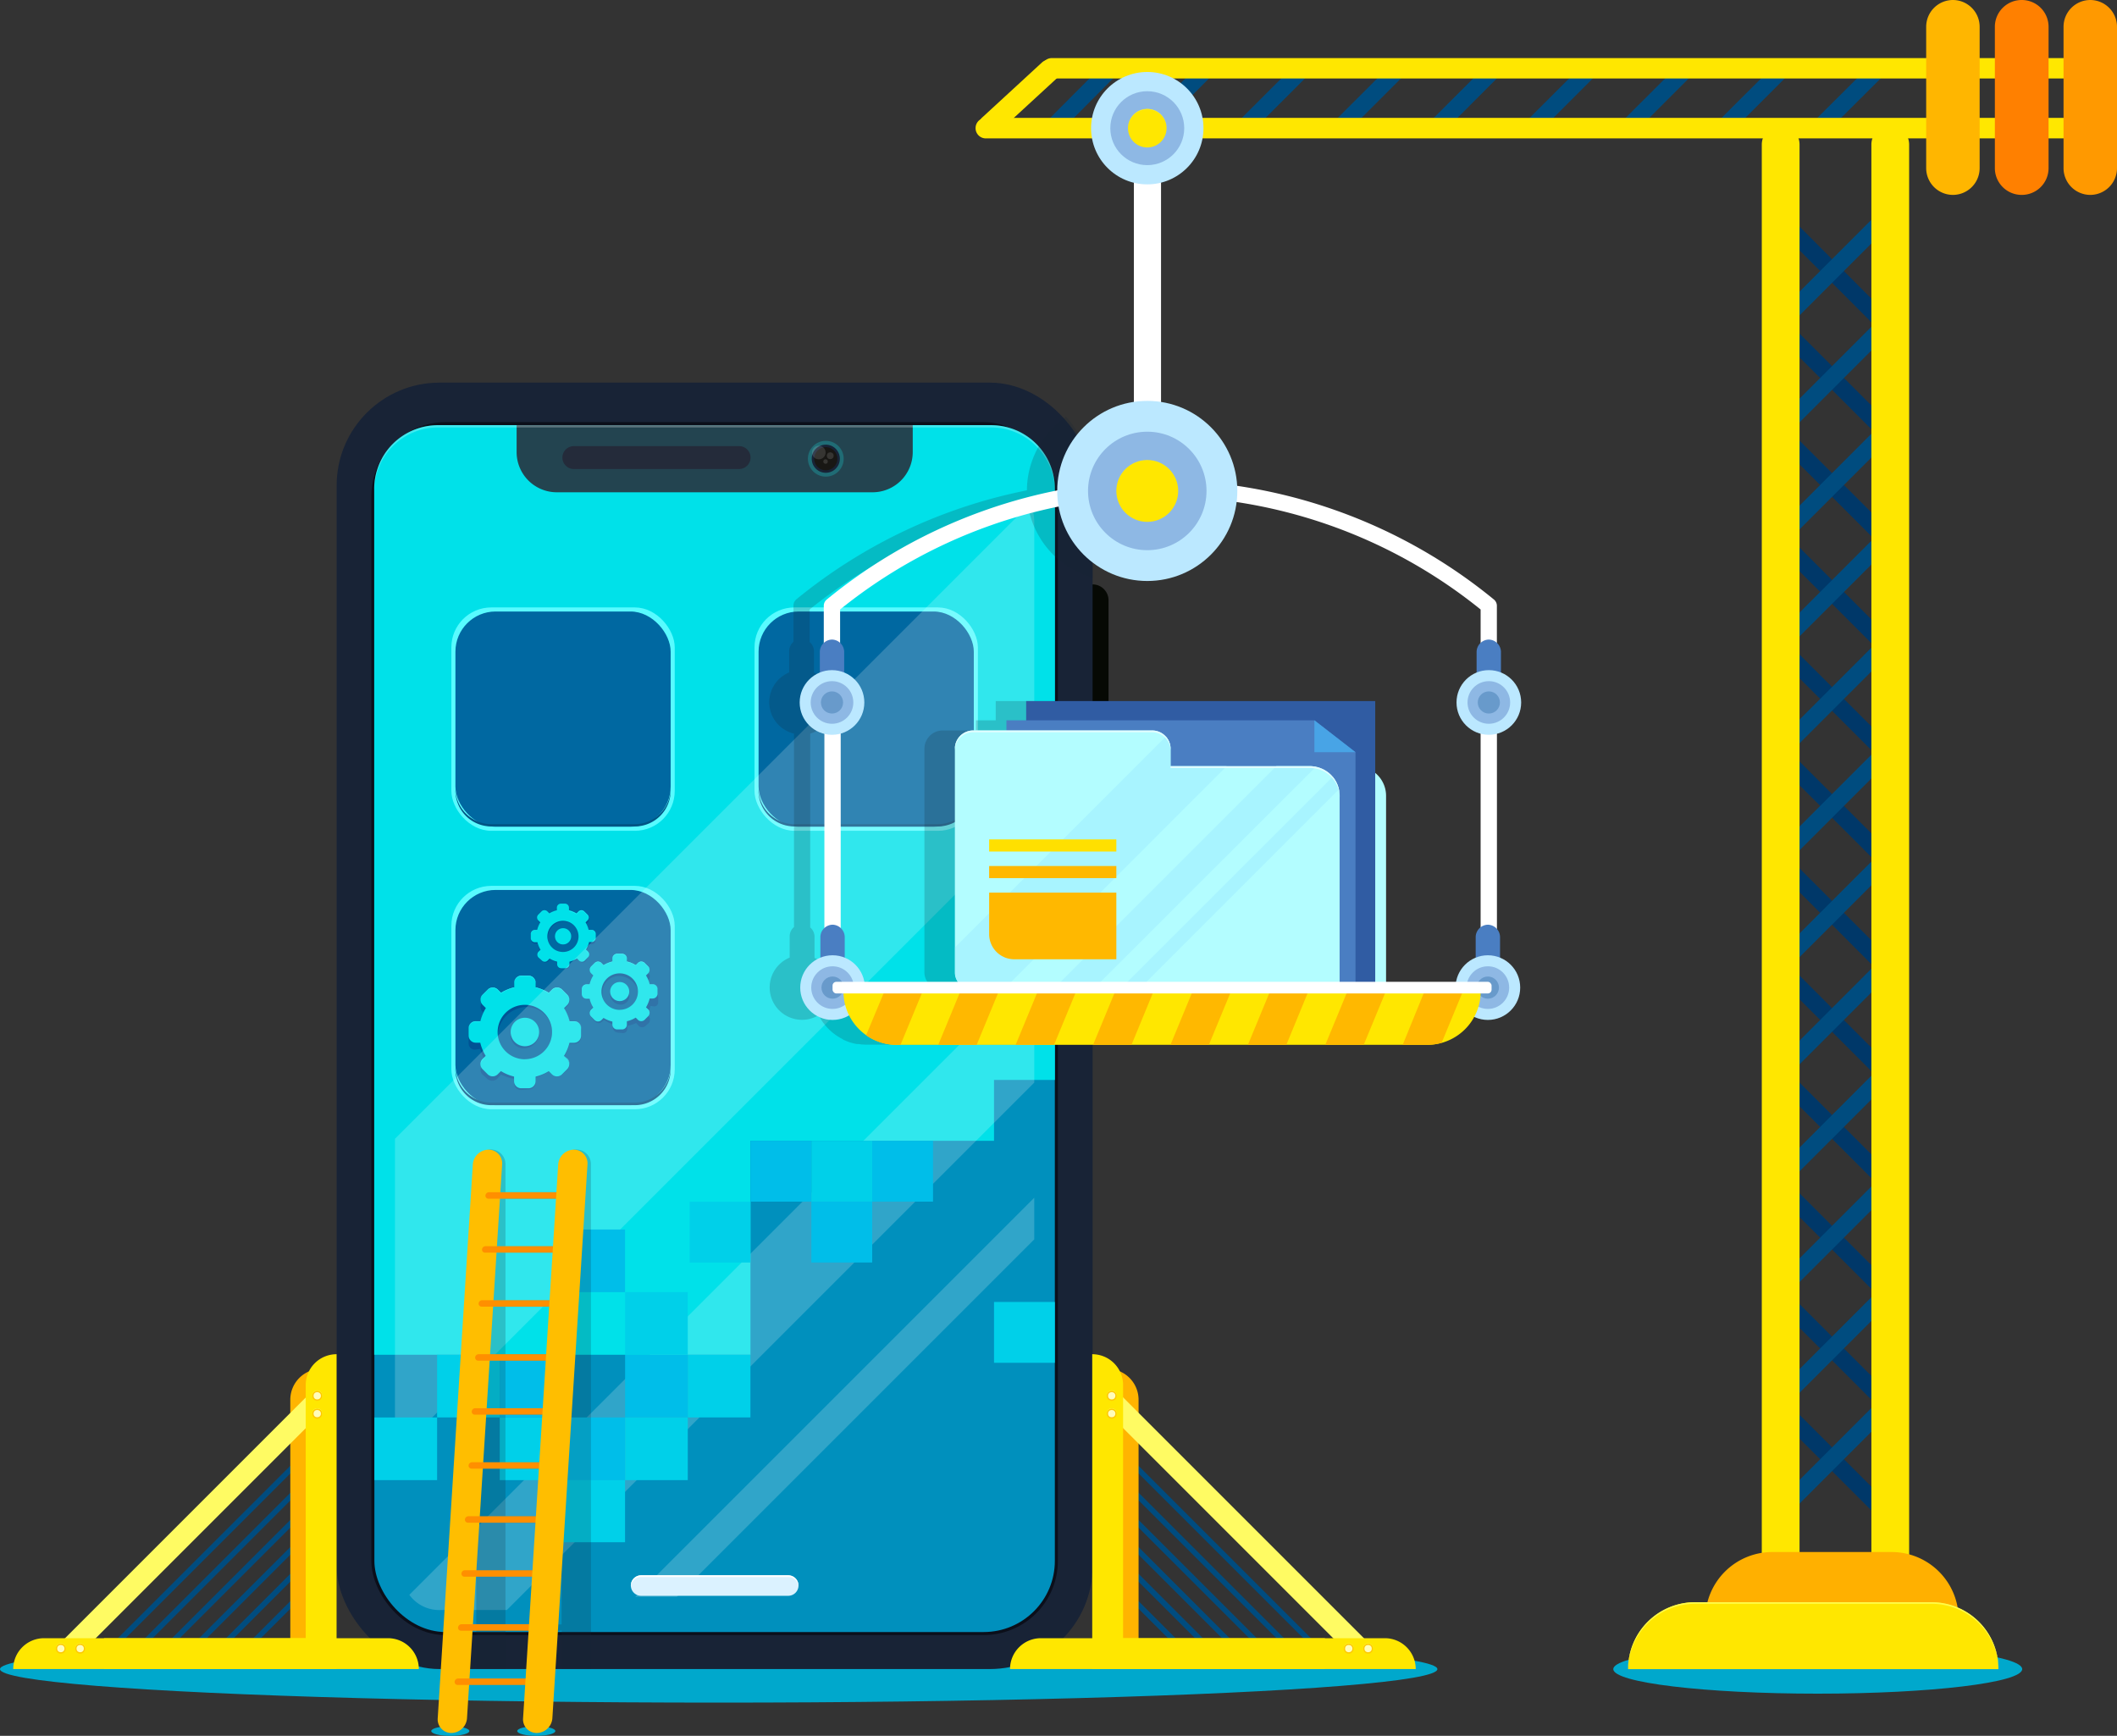 <svg xmlns="http://www.w3.org/2000/svg" viewBox="0 0 347.7 285.09"><rect x="0" y="0" width="347.7" height="285.09" fill="#333333" stroke="none"/><title>altyapi-concept</title><g style="isolation:isolate"><g id="Layer_1" data-name="Layer 1"><ellipse cx="118.04" cy="274.13" rx="118.04" ry="5.5" style="fill:#00a8cc"/><ellipse cx="298.55" cy="274.13" rx="33.58" ry="4.03" style="fill:#00a8cc"/><ellipse cx="73.96" cy="284.3" rx="3.13" ry="0.79" style="fill:#00a8cc"/><ellipse cx="88.08" cy="284.3" rx="3.13" ry="0.79" style="fill:#00a8cc"/><path d="M184,128.93h0a2.62,2.62,0,0,1-2.61-2.61V106.86a2.62,2.62,0,0,1,2.61-2.61h0a2.62,2.62,0,0,1,2.61,2.61v19.45A2.62,2.62,0,0,1,184,128.93Z" transform="translate(-4.54 -8.27)" style="fill:#060904"/><rect x="55.29" y="62.84" width="124.16" height="211.28" rx="16.9" ry="16.9" style="fill:#182336"/><rect x="61.49" y="69.83" width="111.76" height="198.21" rx="11.69" ry="11.69" style="fill:#0b0f1a;stroke:#0b0f1a;stroke-miterlimit:10"/><rect x="61.49" y="69.83" width="111.76" height="198.21" rx="11.69" ry="11.69" style="fill:#0090bd"/><path d="M167.36,78.1H76.46A10.46,10.46,0,0,0,66,88.53V230.77H127.8V195.63h40v-10h10V88.53A10.46,10.46,0,0,0,167.36,78.1Z" transform="translate(-4.54 -8.27)" style="fill:#00e1e9"/><rect x="74.13" y="145.49" width="36.69" height="36.69" rx="6.56" ry="6.56" style="fill:#58fbff"/><rect x="74.8" y="146.16" width="35.35" height="35.35" rx="6.6" ry="6.6" style="fill:#0068a1"/><rect x="74.13" y="99.76" width="36.69" height="36.69" rx="6.56" ry="6.56" style="fill:#58fbff"/><rect x="74.8" y="100.43" width="35.35" height="35.35" rx="6.6" ry="6.6" style="fill:#0068a1"/><path d="M108.8,143.62H85.23a5.89,5.89,0,0,1-5.89-5.89v0.43A5.89,5.89,0,0,0,85.23,144H108.8a5.89,5.89,0,0,0,5.89-5.89v-0.43A5.89,5.89,0,0,1,108.8,143.62Z" transform="translate(-4.54 -8.27)" style="fill:#005484"/><rect x="123.92" y="99.76" width="36.69" height="36.69" rx="6.56" ry="6.56" style="fill:#58fbff"/><rect x="124.59" y="100.43" width="35.35" height="35.35" rx="6.6" ry="6.6" style="fill:#0068a1"/><path d="M158.59,143.62H135a5.89,5.89,0,0,1-5.89-5.89v0.43A5.89,5.89,0,0,0,135,144h23.57a5.89,5.89,0,0,0,5.89-5.89v-0.43A5.89,5.89,0,0,1,158.59,143.62Z" transform="translate(-4.54 -8.27)" style="fill:#005484"/><path d="M101,165.76a0.64,0.64,0,0,0,.19-0.45h0a0.68,0.68,0,0,0,0-.22s0,0,0,0a0.7,0.7,0,0,0-.15-0.23h0l-0.28-.29,0,0a4.12,4.12,0,0,0,.51-1.22l0.42,0a0.64,0.64,0,0,0,.67-0.64V162a0.72,0.72,0,0,0-.67-0.71l-0.42,0a4.38,4.38,0,0,0-.21-0.64c0-.12-0.12-0.24-0.18-0.35s-0.07-.16-0.12-0.23h0v0l0.3-.29a0.64,0.64,0,0,0,.19-0.45h0a0.68,0.68,0,0,0,0-.22s0,0,0,0a0.71,0.71,0,0,0-.15-0.24l-0.49-.5a0.69,0.69,0,0,0-.48-0.21,0.65,0.65,0,0,0-.48.18l-0.3.29A4.24,4.24,0,0,0,98,158v-0.42a0.68,0.68,0,0,0-.68-0.68H96.67a0.68,0.68,0,0,0-.68.68V158a4.25,4.25,0,0,0-1.24.53l-0.3-.29a0.64,0.64,0,0,0-.22-0.14,0.66,0.66,0,0,0-.25,0,0.69,0.69,0,0,0-.48.21l-0.49.5a0.7,0.7,0,0,0-.15.24s0,0,0,0a0.68,0.68,0,0,0,0,.22h0a0.64,0.64,0,0,0,.19.45l0.3,0.29v0h0c0,0.07-.07.15-0.11,0.23s-0.13.24-.18,0.36a4.39,4.39,0,0,0-.21.64l-0.42,0a0.72,0.72,0,0,0-.67.71v0h0v0.64a0.64,0.64,0,0,0,.67.64l0.42,0a4.12,4.12,0,0,0,.51,1.22l-0.15.16-0.15.15h0a0.7,0.7,0,0,0-.15.23s0,0,0,0a0.68,0.68,0,0,0,0,.22h0a0.64,0.64,0,0,0,.19.45l0.49,0.47a0.68,0.68,0,0,0,1,0l0.3-.31a4.39,4.39,0,0,0,1.24.49v0.42a0.67,0.67,0,0,0,.68.67h0.69a0.67,0.67,0,0,0,.68-0.67v-0.42a4.38,4.38,0,0,0,1.24-.49l0.3,0.31a0.68,0.68,0,0,0,1,0Zm-1.45-3.39a2.56,2.56,0,0,1,0,.37s0,0.07,0,.11a2.49,2.49,0,0,1-.12.36l0,0.09a2.5,2.5,0,0,1-.19.34l-0.08.09a2.51,2.51,0,0,1-.23.28l-0.13.11a2.54,2.54,0,0,1-.25.2l-0.19.1-0.24.13-0.29.09-0.19.06a2.66,2.66,0,0,1-1,0l-0.19-.06a2.65,2.65,0,0,1-.29-0.09l-0.24-.13-0.19-.1a2.55,2.55,0,0,1-.24-0.19L95.2,164a2.53,2.53,0,0,1-.23-0.27l-0.08-.1a2.48,2.48,0,0,1-.18-0.33l-0.05-.1a2.51,2.51,0,0,1-.12-0.36s0-.08,0-0.12a2.57,2.57,0,0,1,0-.37c0-.05,0-0.1,0-0.16a2.57,2.57,0,1,1,5.14,0C99.58,162.26,99.57,162.32,99.57,162.37Z" transform="translate(-4.54 -8.27)" style="fill:#005394"/><path d="M97,160.83a1.35,1.35,0,0,0-1.35,1.35,1.35,1.35,0,0,0,2.69,0A1.35,1.35,0,0,0,97,160.83Z" transform="translate(-4.54 -8.27)" style="fill:#005394"/><path d="M98.82,176.13H98.08a7.46,7.46,0,0,0-.36-1.11c-0.09-.21-0.2-0.4-0.3-0.6s-0.13-.28-0.21-0.41h0l0,0,0.52-.52a1.15,1.15,0,0,0,.34-0.8h0a1.17,1.17,0,0,0-.06-0.38s0-.05,0-0.08a1.18,1.18,0,0,0-.26-0.4l-0.85-.85a1.16,1.16,0,0,0-.83-0.34,1.18,1.18,0,0,0-.83.36l-0.52.53a6.87,6.87,0,0,0-2.16-.82v-0.74a1.1,1.1,0,0,0-1.18-1.11l-1.2.08A1.29,1.29,0,0,0,89,170.14v0.74A7.84,7.84,0,0,0,86.8,172l-0.52-.47a1,1,0,0,0-.39-0.21,1.11,1.11,0,0,0-.44,0,1.32,1.32,0,0,0-.83.44l-0.84,1a1.39,1.39,0,0,0-.26.44s0,0.05,0,.08a1.25,1.25,0,0,0-.06.39h0a1,1,0,0,0,.34.76l0.52,0.45,0,0.05h0c-0.08.14-.13,0.29-0.2,0.43s-0.22.42-.3,0.64A8.34,8.34,0,0,0,83.4,177l-0.73.1a1.28,1.28,0,0,0-.45.16,1.42,1.42,0,0,0-.71,1.19v0.07h0v1.12a1,1,0,0,0,1.17,1l0.73-.1a6.52,6.52,0,0,0,.89,2l-0.22.25-0.3.34h0a1.4,1.4,0,0,0-.25.43s0,0.05,0,.08a1.25,1.25,0,0,0-.06.38h0a1,1,0,0,0,.34.76l0.84,0.74a1.2,1.2,0,0,0,1.66-.19l0.52-.58a7.26,7.26,0,0,0,2.16.7v0.74a1.08,1.08,0,0,0,1.18,1.09l1.2-.08a1.25,1.25,0,0,0,1.18-1.23v-0.74a8.3,8.3,0,0,0,2.16-1l0.52,0.51a1.19,1.19,0,0,0,1.67,0L97.7,184a1.15,1.15,0,0,0,.34-0.8h0a1.17,1.17,0,0,0-.06-0.38s0-.05,0-0.08a1.17,1.17,0,0,0-.26-0.4h0L97.32,182l-0.14-.14a7.47,7.47,0,0,0,.9-2.15h0.74a1.14,1.14,0,0,0,1.18-1.15q0-.56,0-1.12s0-.05,0-0.08A1.21,1.21,0,0,0,98.82,176.13Zm-3.64,2.05a4.55,4.55,0,0,1-.07.65c0,0.07,0,.14-0.06.2a4.54,4.54,0,0,1-.2.64c0,0.06-.07.12-0.1,0.18a4.63,4.63,0,0,1-.32.59c0,0.06-.1.12-0.14,0.18a4.77,4.77,0,0,1-.4.49c-0.07.07-.15,0.13-0.22,0.19a4.79,4.79,0,0,1-.44.37c-0.11.08-.23,0.13-0.35,0.2s-0.27.17-.41,0.24a4.91,4.91,0,0,1-.52.19c-0.11,0-.21.09-0.32,0.12a4.83,4.83,0,0,1-.9.14,4.64,4.64,0,0,1-.9,0c-0.11,0-.21-0.05-0.32-0.07a4.41,4.41,0,0,1-.52-0.12,4.19,4.19,0,0,1-.41-0.18c-0.12-.05-0.24-0.1-0.35-0.16a4,4,0,0,1-.43-0.31c-0.08-.06-0.16-0.1-0.23-0.17a4,4,0,0,1-.39-0.43c0-.06-0.11-0.11-0.16-0.17a3.94,3.94,0,0,1-.31-0.53c0-.06-0.08-0.12-0.1-0.18a4.07,4.07,0,0,1-.2-0.6c0-.07-0.05-0.13-0.07-0.21a4.39,4.39,0,0,1-.07-0.63c0-.1,0-0.18,0-0.28a4.93,4.93,0,0,1,4.47-4.86,4.23,4.23,0,0,1,4.48,4.29C95.21,178,95.19,178.08,95.18,178.18Z" transform="translate(-4.54 -8.27)" style="fill:#005394"/><path d="M90.73,175.74a2.56,2.56,0,0,0-2.34,2.52,2.15,2.15,0,0,0,2.34,2.17A2.51,2.51,0,0,0,93.08,178,2.2,2.2,0,0,0,90.73,175.74Z" transform="translate(-4.54 -8.27)" style="fill:#005394"/><path d="M111.74,171.15l-0.49-.07a5.66,5.66,0,0,0-.24-0.78c-0.06-.15-0.13-0.29-0.2-0.43s-0.08-.2-0.14-0.29h0l0,0,0.35-.3a0.68,0.68,0,0,0,.23-0.51h0a0.85,0.85,0,0,0,0-.26s0,0,0-.05a1,1,0,0,0-.17-0.29l-0.57-.65a0.9,0.9,0,0,0-.56-0.31,0.74,0.74,0,0,0-.3,0,0.66,0.66,0,0,0-.26.14l-0.35.31a5.5,5.5,0,0,0-1.45-.77q0-.22,0-0.44s0,0,0-.05a0.89,0.89,0,0,0-.79-0.87l-0.8-.08a0.71,0.71,0,0,0-.79.72v0.5a4.52,4.52,0,0,0-1.45.49l-0.35-.37a0.85,0.85,0,0,0-.26-0.19,0.82,0.82,0,0,0-.3-0.08,0.77,0.77,0,0,0-.3,0,0.73,0.73,0,0,0-.26.16l-0.57.54a0.74,0.74,0,0,0-.18.26s0,0,0,.05a0.77,0.77,0,0,0,0,.25h0a0.82,0.82,0,0,0,.23.55l0.35,0.37,0,0h0c-0.05.08-.09,0.17-0.13,0.26s-0.15.26-.21,0.4a4.79,4.79,0,0,0-.24.73l-0.5,0a0.76,0.76,0,0,0-.79.76v0.05h0v0.75a0.83,0.83,0,0,0,.79.82l0.5,0A5.3,5.3,0,0,0,102,174l-0.13.12-0.23.21h0a0.74,0.74,0,0,0-.17.26s0,0,0,.05a0.77,0.77,0,0,0,0,.25h0a0.82,0.82,0,0,0,.23.55l0.57,0.6a0.8,0.8,0,0,0,1.12.07l0.35-.33a5.71,5.71,0,0,0,1.45.71V177a0.88,0.88,0,0,0,.79.86l0.8,0.08a0.7,0.7,0,0,0,.79-0.71q0-.25,0-0.5a4.69,4.69,0,0,0,1.45-.44l0.35,0.39a0.8,0.8,0,0,0,1.11.15l0.57-.49a0.68,0.68,0,0,0,.23-0.51h0a0.85,0.85,0,0,0,0-.26s0,0,0-.05a0.94,0.94,0,0,0-.17-0.29h0l-0.33-.38h0l0,0a4.35,4.35,0,0,0,.6-1.37l0.49,0.07a0.66,0.66,0,0,0,.78-0.67v-0.8A1,1,0,0,0,111.74,171.15Zm-2.43,1a3,3,0,0,1,0,.43s0,0.08,0,.12a2.73,2.73,0,0,1-.14.42l-0.06.11a2.59,2.59,0,0,1-.22.37l-0.1.11a2.56,2.56,0,0,1-.27.29l-0.15.1a2.57,2.57,0,0,1-.3.21l-0.22.09a2.63,2.63,0,0,1-.29.13,2.87,2.87,0,0,1-.33.07l-0.23,0a3.06,3.06,0,0,1-.6,0,3.23,3.23,0,0,1-.6-0.12l-0.23-.09a3.35,3.35,0,0,1-.34-0.13c-0.1,0-.19-0.12-0.28-0.17l-0.23-.14a3.45,3.45,0,0,1-.29-0.26l-0.15-.14a3.4,3.4,0,0,1-.27-0.34l-0.1-.13a3.31,3.31,0,0,1-.21-0.4l-0.07-.13a3.17,3.17,0,0,1-.13-0.43s0-.09,0-0.14a3.12,3.12,0,0,1,0-.44c0-.06,0-0.12,0-0.19a2.72,2.72,0,0,1,3-2.77,3.42,3.42,0,0,1,3,3.33C109.33,172.07,109.32,172.13,109.31,172.19Z" transform="translate(-4.54 -8.27)" style="fill:#005394"/><path d="M106.33,170.11a1.42,1.42,0,0,0-1.58,1.44,1.76,1.76,0,0,0,1.58,1.71,1.4,1.4,0,0,0,1.57-1.41A1.78,1.78,0,0,0,106.33,170.11Z" transform="translate(-4.54 -8.27)" style="fill:#005394"/><path d="M101.64,161h-0.42a4.3,4.3,0,0,0-.51-1.24l0.3-.3a0.67,0.67,0,0,0,0-1l-0.48-.48a0.67,0.67,0,0,0-1,0l-0.3.3a4.3,4.3,0,0,0-1.24-.51v-0.42a0.67,0.67,0,0,0-.67-0.67H96.67a0.67,0.67,0,0,0-.67.67v0.42a4.3,4.3,0,0,0-1.24.51l-0.3-.3a0.67,0.67,0,0,0-1,0l-0.48.48a0.67,0.67,0,0,0,0,1l0.3,0.3a4.3,4.3,0,0,0-.51,1.24H92.39a0.67,0.67,0,0,0-.67.67v0.68a0.67,0.67,0,0,0,.67.67h0.42a4.3,4.3,0,0,0,.51,1.24l-0.3.3a0.67,0.67,0,0,0,0,1L93.51,166a0.67,0.67,0,0,0,1,0l0.3-.3a4.29,4.29,0,0,0,1.24.51v0.42a0.67,0.67,0,0,0,.67.67h0.68a0.67,0.67,0,0,0,.67-0.67v-0.42a4.29,4.29,0,0,0,1.24-.51l0.3,0.3a0.67,0.67,0,0,0,1,0l0.48-.48a0.67,0.67,0,0,0,0-1l-0.3-.3a4.3,4.3,0,0,0,.51-1.24h0.42a0.67,0.67,0,0,0,.67-0.67v-0.68A0.67,0.67,0,0,0,101.64,161ZM97,164.62a2.56,2.56,0,1,1,2.56-2.56A2.56,2.56,0,0,1,97,164.62Z" transform="translate(-4.54 -8.27)" style="fill:#00e1e9"/><path d="M99.58,162.1v0a2.56,2.56,0,0,1-5.12,0v0A2.56,2.56,0,1,0,99.58,162.1Z" transform="translate(-4.54 -8.27)" style="fill:#37faff"/><path d="M98,157.9a4.3,4.3,0,0,1,1.24.51l0.3-.3a0.67,0.67,0,0,1,1,0l0.48,0.48a0.67,0.67,0,0,1,.2.45,0.67,0.67,0,0,0-.2-0.5l-0.48-.48a0.67,0.67,0,0,0-1,0l-0.3.3a4.3,4.3,0,0,0-1.24-.51v0Z" transform="translate(-4.54 -8.27)" style="fill:#37faff"/><path d="M93.32,164.35l0,0-0.28.28a0.67,0.67,0,0,0-.19.5,0.67,0.67,0,0,1,.19-0.45Z" transform="translate(-4.54 -8.27)" style="fill:#37faff"/><path d="M96.67,156.8h0.68a0.67,0.67,0,0,1,.67.67v0a0.67,0.67,0,0,0-.67-0.67H96.67a0.67,0.67,0,0,0-.67.67v0A0.67,0.67,0,0,1,96.67,156.8Z" transform="translate(-4.54 -8.27)" style="fill:#37faff"/><path d="M100.72,164.32l0,0,0.3,0.3a0.67,0.67,0,0,1,.2.45,0.67,0.67,0,0,0-.2-0.5Z" transform="translate(-4.54 -8.27)" style="fill:#37faff"/><path d="M101.64,161h-0.42a4.29,4.29,0,0,0-.5-1.21l0,0a4.3,4.3,0,0,1,.51,1.24h0.42a0.67,0.67,0,0,1,.67.67v0A0.67,0.67,0,0,0,101.64,161Z" transform="translate(-4.54 -8.27)" style="fill:#37faff"/><path d="M93,158.59l0.48-.48a0.67,0.67,0,0,1,1,0l0.3,0.3A4.3,4.3,0,0,1,96,157.9v0a4.3,4.3,0,0,0-1.24.51l-0.3-.3a0.67,0.67,0,0,0-1,0l-0.48.48a0.67,0.67,0,0,0-.19.5A0.67,0.67,0,0,1,93,158.59Z" transform="translate(-4.54 -8.27)" style="fill:#37faff"/><path d="M92.39,161.08h0.42a4.3,4.3,0,0,1,.51-1.24l0,0a4.29,4.29,0,0,0-.5,1.21H92.39a0.67,0.67,0,0,0-.67.67v0A0.67,0.67,0,0,1,92.39,161.08Z" transform="translate(-4.54 -8.27)" style="fill:#37faff"/><circle cx="92.48" cy="153.78" r="1.34" style="fill:#00e1e9"/><path d="M98.81,176H98.08a7.49,7.49,0,0,0-.9-2.16l0.52-.52a1.17,1.17,0,0,0,0-1.66l-0.84-.84a1.17,1.17,0,0,0-1.66,0l-0.52.52a7.49,7.49,0,0,0-2.16-.9v-0.74a1.17,1.17,0,0,0-1.17-1.17H90.15A1.17,1.17,0,0,0,89,169.69v0.74a7.49,7.49,0,0,0-2.16.9l-0.52-.52a1.17,1.17,0,0,0-1.66,0l-0.84.84a1.17,1.17,0,0,0,0,1.66l0.52,0.52a7.49,7.49,0,0,0-.89,2.16H82.68a1.17,1.17,0,0,0-1.17,1.17v1.19a1.17,1.17,0,0,0,1.17,1.17h0.74a7.49,7.49,0,0,0,.89,2.16l-0.52.52a1.17,1.17,0,0,0,0,1.66l0.84,0.84a1.17,1.17,0,0,0,1.66,0l0.52-.52a7.49,7.49,0,0,0,2.16.9v0.74A1.17,1.17,0,0,0,90.15,187h1.19a1.17,1.17,0,0,0,1.17-1.17v-0.74a7.49,7.49,0,0,0,2.16-.9l0.52,0.52a1.17,1.17,0,0,0,1.66,0l0.84-.84a1.17,1.17,0,0,0,0-1.66l-0.52-.52a7.49,7.49,0,0,0,.9-2.16h0.74a1.17,1.17,0,0,0,1.17-1.17v-1.19A1.17,1.17,0,0,0,98.81,176Zm-8.07,6.24a4.47,4.47,0,1,1,4.47-4.47A4.47,4.47,0,0,1,90.74,182.23Z" transform="translate(-4.54 -8.27)" style="fill:#00e1e9"/><path d="M95.22,177.83s0,0,0,0a4.47,4.47,0,0,1-8.94,0s0,0,0,0A4.47,4.47,0,1,0,95.22,177.83Z" transform="translate(-4.54 -8.27)" style="fill:#37faff"/><path d="M92.52,170.5a7.49,7.49,0,0,1,2.16.9l0.52-.52a1.17,1.17,0,0,1,1.66,0l0.84,0.84a1.17,1.17,0,0,1,.34.79,1.17,1.17,0,0,0-.34-0.87l-0.84-.84a1.17,1.17,0,0,0-1.66,0l-0.52.52a7.49,7.49,0,0,0-2.16-.9v0.07Z" transform="translate(-4.54 -8.27)" style="fill:#37faff"/><path d="M84.31,181.76l0,0-0.49.49a1.17,1.17,0,0,0-.34.87,1.17,1.17,0,0,1,.34-0.79Z" transform="translate(-4.54 -8.27)" style="fill:#37faff"/><path d="M90.15,168.59h1.19a1.17,1.17,0,0,1,1.17,1.17v-0.08a1.17,1.17,0,0,0-1.17-1.17H90.15A1.17,1.17,0,0,0,89,169.69v0.08A1.17,1.17,0,0,1,90.15,168.59Z" transform="translate(-4.54 -8.27)" style="fill:#37faff"/><path d="M97.21,181.72l0,0,0.52,0.52a1.17,1.17,0,0,1,.34.79,1.17,1.17,0,0,0-.34-0.87Z" transform="translate(-4.54 -8.27)" style="fill:#37faff"/><path d="M98.81,176H98.08a7.49,7.49,0,0,0-.87-2.11l0,0a7.49,7.49,0,0,1,.9,2.16h0.74a1.17,1.17,0,0,1,1.17,1.17v-0.07A1.17,1.17,0,0,0,98.81,176Z" transform="translate(-4.54 -8.27)" style="fill:#37faff"/><path d="M83.79,171.72l0.84-.84a1.17,1.17,0,0,1,1.66,0l0.52,0.52a7.49,7.49,0,0,1,2.16-.9v-0.07a7.49,7.49,0,0,0-2.16.9l-0.52-.52a1.17,1.17,0,0,0-1.66,0l-0.84.84a1.17,1.17,0,0,0-.34.87A1.17,1.17,0,0,1,83.79,171.72Z" transform="translate(-4.54 -8.27)" style="fill:#37faff"/><path d="M82.68,176.06h0.74a7.49,7.49,0,0,1,.89-2.16l0,0a7.49,7.49,0,0,0-.87,2.11H82.68a1.17,1.17,0,0,0-1.17,1.17v0.07A1.17,1.17,0,0,1,82.68,176.06Z" transform="translate(-4.54 -8.27)" style="fill:#37faff"/><circle cx="86.21" cy="169.49" r="2.34" style="fill:#00e1e9"/><path d="M111.74,169.93h-0.5a5,5,0,0,0-.6-1.45l0.35-.35a0.79,0.79,0,0,0,0-1.12l-0.57-.57a0.79,0.79,0,0,0-1.12,0l-0.35.35a5,5,0,0,0-1.45-.6v-0.5a0.79,0.79,0,0,0-.79-0.79h-0.8a0.79,0.79,0,0,0-.79.79v0.5a5,5,0,0,0-1.45.6l-0.35-.35a0.79,0.79,0,0,0-1.12,0l-0.57.57a0.79,0.79,0,0,0,0,1.12l0.35,0.35a5,5,0,0,0-.6,1.45h-0.5a0.79,0.79,0,0,0-.79.79v0.8a0.79,0.79,0,0,0,.79.79h0.5a5,5,0,0,0,.6,1.45l-0.35.35a0.79,0.79,0,0,0,0,1.12l0.57,0.57a0.79,0.79,0,0,0,1.12,0l0.35-.35a5,5,0,0,0,1.45.6v0.5a0.79,0.79,0,0,0,.79.79h0.8a0.79,0.79,0,0,0,.79-0.79V176a5,5,0,0,0,1.45-.6l0.35,0.35a0.79,0.79,0,0,0,1.12,0l0.57-.57a0.79,0.79,0,0,0,0-1.12l-0.35-.35a5,5,0,0,0,.6-1.45h0.5a0.79,0.79,0,0,0,.79-0.79v-0.8A0.79,0.79,0,0,0,111.74,169.93Zm-5.42,4.2a3,3,0,1,1,3-3A3,3,0,0,1,106.31,174.12Z" transform="translate(-4.54 -8.27)" style="fill:#00e1e9"/><path d="M109.32,171.17v0a3,3,0,0,1-6,0v0A3,3,0,1,0,109.32,171.17Z" transform="translate(-4.54 -8.27)" style="fill:#37faff"/><path d="M107.5,166.24a5,5,0,0,1,1.45.6l0.35-.35a0.79,0.79,0,0,1,1.12,0l0.57,0.57a0.79,0.79,0,0,1,.23.53A0.79,0.79,0,0,0,111,167l-0.57-.57a0.79,0.79,0,0,0-1.12,0l-0.35.35a5,5,0,0,0-1.45-.6v0.05Z" transform="translate(-4.54 -8.27)" style="fill:#37faff"/><path d="M102,173.81l0,0-0.33.33a0.79,0.79,0,0,0-.23.58,0.78,0.78,0,0,1,.23-0.53Z" transform="translate(-4.54 -8.27)" style="fill:#37faff"/><path d="M105.91,165h0.8a0.79,0.79,0,0,1,.79.79v-0.05a0.79,0.79,0,0,0-.79-0.79h-0.8a0.79,0.79,0,0,0-.79.79v0.05A0.79,0.79,0,0,1,105.91,165Z" transform="translate(-4.54 -8.27)" style="fill:#37faff"/><path d="M110.66,173.78l0,0,0.35,0.35a0.79,0.79,0,0,1,.23.53,0.79,0.79,0,0,0-.23-0.58Z" transform="translate(-4.54 -8.27)" style="fill:#37faff"/><path d="M111.74,169.93h-0.5a5,5,0,0,0-.58-1.42l0,0a5,5,0,0,1,.6,1.45h0.5a0.79,0.79,0,0,1,.79.79v-0.05A0.79,0.79,0,0,0,111.74,169.93Z" transform="translate(-4.54 -8.27)" style="fill:#37faff"/><path d="M101.64,167.06l0.57-.57a0.79,0.79,0,0,1,1.12,0l0.35,0.35a5,5,0,0,1,1.45-.6v-0.05a5,5,0,0,0-1.45.6l-0.35-.35a0.79,0.79,0,0,0-1.12,0l-0.57.57a0.79,0.79,0,0,0-.23.58A0.78,0.78,0,0,1,101.64,167.06Z" transform="translate(-4.54 -8.27)" style="fill:#37faff"/><path d="M100.89,170h0.5a5,5,0,0,1,.6-1.45l0,0a5,5,0,0,0-.58,1.42h-0.5a0.79,0.79,0,0,0-.79.79v0.05A0.79,0.79,0,0,1,100.89,170Z" transform="translate(-4.54 -8.27)" style="fill:#37faff"/><circle cx="101.78" cy="162.85" r="1.57" style="fill:#00e1e9"/><path d="M108.8,189.35H85.23a5.89,5.89,0,0,1-5.89-5.89v0.43a5.89,5.89,0,0,0,5.89,5.89H108.8a5.89,5.89,0,0,0,5.89-5.89v-0.43A5.89,5.89,0,0,1,108.8,189.35Z" transform="translate(-4.54 -8.27)" style="fill:#005484"/><g style="opacity:0.19"><path d="M174.41,167.56L71.77,270.2A6.08,6.08,0,0,0,77,272.69H87.79l86.62-86.62V167.56Z" transform="translate(-4.54 -8.27)" style="fill:#fff"/><path d="M69.41,247.18l105-105V94.1a9.69,9.69,0,0,0-.56-3.24L69.41,195.3v51.88Z" transform="translate(-4.54 -8.27)" style="fill:#fff"/><polygon points="169.87 203.55 169.87 196.71 104.33 262.25 111.17 262.25 169.87 203.55" style="fill:#fff"/></g><path d="M134,270.36H109.84a1.7,1.7,0,0,1-1.69-1.69h0a1.7,1.7,0,0,1,1.69-1.69H134a1.7,1.7,0,0,1,1.69,1.69h0A1.7,1.7,0,0,1,134,270.36Z" transform="translate(-4.54 -8.27)" style="fill:#dbf2ff"/><path d="M109.84,267.27H134a1.69,1.69,0,0,1,1.68,1.54c0-.05,0-0.1,0-0.15A1.7,1.7,0,0,0,134,267H109.84a1.7,1.7,0,0,0-1.69,1.69c0,0.05,0,.1,0,0.15A1.69,1.69,0,0,1,109.84,267.27Z" transform="translate(-4.54 -8.27)" style="fill:#fff"/><path d="M89.39,78.1v4.44A6.6,6.6,0,0,0,96,89.12h51.87a6.6,6.6,0,0,0,6.58-6.58V78.1h-65Z" transform="translate(-4.54 -8.27)" style="fill:#234450"/><path d="M167.36,78.1H76.46A10.46,10.46,0,0,0,66,88.53v0.38A10.46,10.46,0,0,1,76.46,78.48h90.9a10.46,10.46,0,0,1,10.43,10.43V88.53A10.46,10.46,0,0,0,167.36,78.1Z" transform="translate(-4.54 -8.27)" style="fill:#fff;opacity:0.25"/><rect x="112.96" y="222.5" width="10.29" height="10.29" style="fill:#00d0e9"/><rect x="102.67" y="222.5" width="10.29" height="10.29" style="fill:#00bee9"/><rect x="92.37" y="201.93" width="10.29" height="10.29" style="fill:#00bee9"/><rect x="92.37" y="243" width="10.29" height="10.29" style="fill:#00d0e9"/><rect x="82.08" y="222.5" width="10.29" height="10.29" style="fill:#00bee9"/><rect x="71.79" y="222.5" width="10.29" height="10.29" style="fill:#00d0e9"/><rect x="66.03" y="241.07" width="10.29" height="10.29" transform="translate(137.82 484.16) rotate(180)" style="fill:#00d0e9"/><rect x="86.62" y="241.07" width="10.29" height="10.29" transform="translate(178.99 484.16) rotate(180)" style="fill:#00d0e9"/><rect x="96.91" y="241.07" width="10.29" height="10.29" transform="translate(199.58 484.16) rotate(180)" style="fill:#00bee9"/><rect x="107.21" y="241.07" width="10.29" height="10.29" transform="translate(220.17 484.16) rotate(180)" style="fill:#00d0e9"/><rect x="107.21" y="220.48" width="10.29" height="10.29" transform="translate(220.17 442.98) rotate(180)" style="fill:#00d0e9"/><rect x="143.25" y="187.36" width="9.99" height="9.99" style="fill:#00bee9"/><rect x="133.26" y="187.36" width="9.99" height="9.99" style="fill:#00d0e9"/><rect x="163.26" y="213.83" width="9.99" height="9.99" style="fill:#00d0e9"/><rect x="113.27" y="197.36" width="9.99" height="9.99" style="fill:#00d0e9"/><rect x="123.26" y="187.36" width="9.99" height="9.99" style="fill:#00bee9"/><rect x="137.79" y="205.63" width="9.99" height="9.99" transform="translate(281.04 412.98) rotate(180)" style="fill:#00bee9"/><path d="M125.92,85.3H98.79a1.88,1.88,0,0,1-1.88-1.88h0a1.88,1.88,0,0,1,1.88-1.88h27.14a1.88,1.88,0,0,1,1.88,1.88h0A1.88,1.88,0,0,1,125.92,85.3Z" transform="translate(-4.54 -8.27)" style="fill:#242b3a"/><circle cx="135.63" cy="75.34" r="2.94" style="fill:#206c75"/><circle cx="135.63" cy="75.34" r="2.31" style="fill:#182336"/><circle cx="135.63" cy="75.34" r="1.91" style="fill:#181714"/><circle cx="134.48" cy="74.32" r="1.12" style="fill:#fff;opacity:0.13"/><circle cx="136.36" cy="74.85" r="0.56" style="fill:#fff;opacity:0.13"/><circle cx="135.59" cy="75.8" r="0.37" style="fill:#fff;opacity:0.13"/><path d="M99.18,197.06a2.41,2.41,0,0,0-2.4,2.4v4.61H87.56v-4.61a2.41,2.41,0,0,0-2.4-2.4h0a2.41,2.41,0,0,0-2.4,2.4V282.4h4.81v-6.31h9.22v6.31h4.81V199.47A2.41,2.41,0,0,0,99.18,197.06Zm-2.4,78H87.56v-7.81h9.22V275Zm0-8.87H87.56v-7.81h9.22v7.81Zm0-8.87H87.56v-7.81h9.22v7.81Zm0-8.87H87.56v-7.81h9.22v7.81Zm0-8.87H87.56v-7.81h9.22v7.81Zm0-8.87H87.56v-7.81h9.22v7.81Zm0-8.87H87.56V214h9.22v7.81Zm0-8.87H87.56v-7.81h9.22v7.81Z" transform="translate(-4.54 -8.27)" style="fill:#182336;opacity:0.2;mix-blend-mode:multiply"/><path d="M78.68,292.89h0a2.24,2.24,0,0,1-2.25-2.4l5.77-91a2.61,2.61,0,0,1,2.56-2.4h0a2.24,2.24,0,0,1,2.25,2.4l-5.77,91A2.61,2.61,0,0,1,78.68,292.89Z" transform="translate(-4.54 -8.27)" style="fill:#ffbe00"/><path d="M96.66,205.14H84.77a0.49,0.49,0,0,1-.5-0.53h0a0.58,0.58,0,0,1,.56-0.53H96.73a0.49,0.49,0,0,1,.5.53h0A0.58,0.58,0,0,1,96.66,205.14Z" transform="translate(-4.54 -8.27)" style="fill:#ff8f00"/><path d="M96.1,214H84.21a0.49,0.49,0,0,1-.5-0.53h0a0.58,0.58,0,0,1,.56-0.53H96.17a0.49,0.49,0,0,1,.5.53h0A0.58,0.58,0,0,1,96.1,214Z" transform="translate(-4.54 -8.27)" style="fill:#ff8f00"/><path d="M95.54,222.87H83.65a0.49,0.49,0,0,1-.5-0.53h0a0.58,0.58,0,0,1,.56-0.53H95.6a0.49,0.49,0,0,1,.5.53h0A0.58,0.58,0,0,1,95.54,222.87Z" transform="translate(-4.54 -8.27)" style="fill:#ff8f00"/><path d="M95,231.74H83.08a0.49,0.49,0,0,1-.5-0.53h0a0.58,0.58,0,0,1,.56-0.53H95a0.49,0.49,0,0,1,.5.53h0A0.58,0.58,0,0,1,95,231.74Z" transform="translate(-4.54 -8.27)" style="fill:#ff8f00"/><path d="M94.41,240.61H82.52a0.49,0.49,0,0,1-.5-0.53h0a0.58,0.58,0,0,1,.56-0.53H94.48a0.49,0.49,0,0,1,.5.53h0A0.58,0.58,0,0,1,94.41,240.61Z" transform="translate(-4.54 -8.27)" style="fill:#ff8f00"/><path d="M93.85,249.48H82a0.49,0.49,0,0,1-.5-0.53h0a0.58,0.58,0,0,1,.56-0.53H93.92a0.49,0.49,0,0,1,.5.53h0A0.58,0.58,0,0,1,93.85,249.48Z" transform="translate(-4.54 -8.27)" style="fill:#ff8f00"/><path d="M93.29,258.35H81.4a0.49,0.49,0,0,1-.5-0.53h0a0.58,0.58,0,0,1,.56-0.53H93.35a0.49,0.49,0,0,1,.5.53h0A0.58,0.58,0,0,1,93.29,258.35Z" transform="translate(-4.54 -8.27)" style="fill:#ff8f00"/><path d="M92.72,267.22H80.83a0.49,0.49,0,0,1-.5-0.53h0a0.58,0.58,0,0,1,.56-0.53H92.79a0.49,0.49,0,0,1,.5.53h0A0.58,0.58,0,0,1,92.72,267.22Z" transform="translate(-4.54 -8.27)" style="fill:#ff8f00"/><path d="M92.16,276.09H80.27a0.49,0.49,0,0,1-.5-0.53h0a0.58,0.58,0,0,1,.56-0.53H92.23a0.49,0.49,0,0,1,.5.53h0A0.58,0.58,0,0,1,92.16,276.09Z" transform="translate(-4.54 -8.27)" style="fill:#ff8f00"/><path d="M91.6,285H79.71a0.49,0.49,0,0,1-.5-0.53h0a0.58,0.58,0,0,1,.56-0.53H91.67a0.49,0.49,0,0,1,.5.53h0A0.58,0.58,0,0,1,91.6,285Z" transform="translate(-4.54 -8.27)" style="fill:#ff8f00"/><path d="M92.7,292.89h0a2.24,2.24,0,0,1-2.25-2.4l5.77-91a2.61,2.61,0,0,1,2.56-2.4h0a2.24,2.24,0,0,1,2.25,2.4l-5.77,91A2.61,2.61,0,0,1,92.7,292.89Z" transform="translate(-4.54 -8.27)" style="fill:#ffbe00"/><path d="M24.32,278.17l32-32-0.63-.63L23.4,277.82l0.35,0.35h0.56Z" transform="translate(-4.54 -8.27)" style="fill:#004c7f"/><path d="M28.79,278.14l28.43-28.43,0.11-1.37L27.52,278.15h1.27Z" transform="translate(-4.54 -8.27)" style="fill:#004c7f"/><path d="M33.24,278.14l23.62-23.62q0-.68.1-1.36l-25,25h1.26Z" transform="translate(-4.54 -8.27)" style="fill:#004c7f"/><path d="M37.67,278.16l18.91-18.91c0-.44,0-0.89.07-1.33L36.41,278.15h1.26Z" transform="translate(-4.54 -8.27)" style="fill:#004c7f"/><path d="M42.09,278.17L56.4,263.86c0-.43,0-0.86,0-1.29l-15.6,15.6h1.26Z" transform="translate(-4.54 -8.27)" style="fill:#004c7f"/><path d="M46.52,278.19l9.85-9.85c0-.42,0-0.84,0-1.25l-11.1,11.1h1.26Z" transform="translate(-4.54 -8.27)" style="fill:#004c7f"/><path d="M57.29,282.4H52.22V238.16a5.07,5.07,0,0,1,5.07-5.07h0V282.4Z" transform="translate(-4.54 -8.27)" style="fill:#ffb400"/><rect x="7.29" y="256.97" width="58.04" height="3.57" transform="translate(-176.86 93.18) rotate(-45)" style="fill:#fffb63"/><path d="M59.83,282.4H54.75V235.75a5.07,5.07,0,0,1,5.07-5.07h0V282.4Z" transform="translate(-4.54 -8.27)" style="fill:#ffe700"/><path d="M58.42,277.32v5.07H6.71a5.07,5.07,0,0,1,5.07-5.07H58.42Z" transform="translate(-4.54 -8.27)" style="fill:#ffe700"/><path d="M21.62,277.32v5.07H73.33a5.07,5.07,0,0,0-5.07-5.07H21.62Z" transform="translate(-4.54 -8.27)" style="fill:#ffe700"/><circle cx="52.1" cy="229.18" r="0.83" style="fill:#fffb42"/><circle cx="52.1" cy="229.24" r="0.83" style="fill:#ffc900"/><circle cx="52.1" cy="229.24" r="0.6" style="fill:#fffcbb"/><circle cx="52.1" cy="232.11" r="0.83" style="fill:#fffb42"/><circle cx="52.1" cy="232.17" r="0.83" style="fill:#ffc900"/><circle cx="52.1" cy="232.17" r="0.6" style="fill:#fffcbb"/><circle cx="9.99" cy="270.7" r="0.83" style="fill:#fffb42"/><circle cx="9.99" cy="270.76" r="0.83" style="fill:#ffc900"/><circle cx="9.99" cy="270.76" r="0.6" style="fill:#fffcbb"/><circle cx="13.17" cy="270.7" r="0.83" style="fill:#fffb42"/><circle cx="13.17" cy="270.76" r="0.83" style="fill:#ffc900"/><circle cx="13.17" cy="270.76" r="0.6" style="fill:#fffcbb"/><path d="M219.44,278.17l-32-32,0.63-.63,32.32,32.32-0.35.35h-0.56Z" transform="translate(-4.54 -8.27)" style="fill:#004c7f"/><path d="M215,278.14l-28.43-28.43-0.11-1.37,29.81,29.81H215Z" transform="translate(-4.54 -8.27)" style="fill:#004c7f"/><path d="M210.53,278.14L186.9,254.52q0-.68-0.1-1.36l25,25h-1.26Z" transform="translate(-4.54 -8.27)" style="fill:#004c7f"/><path d="M206.09,278.16l-18.91-18.91c0-.44,0-0.89-0.07-1.33l20.23,20.24h-1.26Z" transform="translate(-4.54 -8.27)" style="fill:#004c7f"/><path d="M201.67,278.17l-14.31-14.31c0-.43,0-0.86,0-1.29l15.6,15.6h-1.26Z" transform="translate(-4.54 -8.27)" style="fill:#004c7f"/><path d="M197.25,278.19l-9.85-9.85c0-.42,0-0.84,0-1.25l11.1,11.1h-1.26Z" transform="translate(-4.54 -8.27)" style="fill:#004c7f"/><path d="M186.47,282.4h5.07V238.16a5.07,5.07,0,0,0-5.07-5.07h0V282.4Z" transform="translate(-4.54 -8.27)" style="fill:#ffb400"/><rect x="205.67" y="229.73" width="3.57" height="58.04" transform="translate(-126.74 214.21) rotate(-45)" style="fill:#fffb63"/><path d="M183.93,282.4H189V235.75a5.07,5.07,0,0,0-5.07-5.07h0V282.4Z" transform="translate(-4.54 -8.27)" style="fill:#ffe700"/><path d="M185.34,277.32v5.07h51.72a5.07,5.07,0,0,0-5.07-5.07H185.34Z" transform="translate(-4.54 -8.27)" style="fill:#ffe700"/><path d="M222.14,277.32v5.07H170.43a5.07,5.07,0,0,1,5.07-5.07h46.64Z" transform="translate(-4.54 -8.27)" style="fill:#ffe700"/><circle cx="182.59" cy="229.18" r="0.83" style="fill:#fffb42"/><circle cx="182.59" cy="229.24" r="0.83" style="fill:#ffc900"/><circle cx="182.59" cy="229.24" r="0.6" style="fill:#fffcbb"/><circle cx="182.59" cy="232.11" r="0.83" style="fill:#fffb42"/><circle cx="182.59" cy="232.17" r="0.83" style="fill:#ffc900"/><circle cx="182.59" cy="232.17" r="0.6" style="fill:#fffcbb"/><circle cx="224.7" cy="270.7" r="0.83" style="fill:#fffb42"/><circle cx="224.7" cy="270.76" r="0.83" style="fill:#ffc900"/><circle cx="224.7" cy="270.76" r="0.6" style="fill:#fffcbb"/><circle cx="221.52" cy="270.7" r="0.83" style="fill:#fffb42"/><circle cx="221.52" cy="270.76" r="0.83" style="fill:#ffc900"/><circle cx="221.52" cy="270.76" r="0.6" style="fill:#fffcbb"/><path d="M179.07,179.87H184V123.41H168.08v3.16h-3.24v1.67h-5.47a3,3,0,0,0-3,3h0V168a2.64,2.64,0,0,0,.51,1.55H141.49a5.31,5.31,0,0,0-3.17-3.95v-3.48a2,2,0,0,0-.71-1.53V128.74a5.3,5.3,0,0,0,.62-10v-3.48a2,2,0,0,0-.71-1.54v-5.36a83.81,83.81,0,0,1,35.89-16.88A14.8,14.8,0,0,0,184,103.15V88a16.8,16.8,0,0,0-4.37-11.28,14.74,14.74,0,0,0-6.43,12.08,86.48,86.48,0,0,0-37.85,17.89,1.34,1.34,0,0,0-.49,1v6a2,2,0,0,0-.71,1.54v3.48a5.3,5.3,0,0,0,.8,10.05v31.76a2,2,0,0,0-.71,1.54v3.48A5.31,5.31,0,1,0,139,175a8.78,8.78,0,0,0,3.89,3.91L143,179a8.69,8.69,0,0,0,1.12.46h0a8.7,8.7,0,0,0,1.17.28l0.26,0a8.79,8.79,0,0,0,1.23.1h32.24Z" transform="translate(-4.54 -8.27)" style="fill:#182336;opacity:0.2;mix-blend-mode:multiply"/><path d="M227.32,134.11H204.39v-2.87a3,3,0,0,0-3-3H172a3,3,0,0,0-3,3V168a2.66,2.66,0,0,0,2.66,2.66h60.53V139A4.86,4.86,0,0,0,227.32,134.11Z" transform="translate(-4.54 -8.27)" style="fill:#b3fdff"/><rect x="168.54" y="115.14" width="57.33" height="47.21" style="fill:#305ca3"/><polygon points="222.63 162.35 165.3 162.35 165.3 118.3 215.88 118.3 222.63 123.54 222.63 162.35" style="fill:#4a7ec2"/><polygon points="215.88 118.3 215.88 123.54 222.63 123.54 215.88 118.3" style="fill:#48a4e6"/><path d="M219.71,134.11H196.78v-2.87a3,3,0,0,0-3-3H164.37a3,3,0,0,0-3,3V168a2.66,2.66,0,0,0,2.66,2.66h60.53V139A4.86,4.86,0,0,0,219.71,134.11Z" transform="translate(-4.54 -8.27)" style="fill:#b3fdff"/><path d="M206,134.11h-9.19v-2.87a3,3,0,0,0-.79-2l-34.61,34.61V168a2.66,2.66,0,0,0,2.66,2.66h5.42Z" transform="translate(-4.54 -8.27)" style="fill:#a8f4ff"/><path d="M220.67,134.2a4.88,4.88,0,0,0-1-.1h-5.5l-36.52,36.52h6.56Z" transform="translate(-4.54 -8.27)" style="fill:#a8f4ff"/><path d="M223.43,135.84L189,170.24h3.11l32.31-32.31A4.84,4.84,0,0,0,223.43,135.84Z" transform="translate(-4.54 -8.27)" style="fill:#a8f4ff"/><path d="M164.37,128.54h29.42a3,3,0,0,1,3,3v-0.3a3,3,0,0,0-3-3H164.37a3,3,0,0,0-3,3v0.3A3,3,0,0,1,164.37,128.54Z" transform="translate(-4.54 -8.27)" style="fill:#e1fdff"/><path d="M219.71,134.11H196.78v0.3h22.93a4.86,4.86,0,0,1,4.86,4.86V139A4.86,4.86,0,0,0,219.71,134.11Z" transform="translate(-4.54 -8.27)" style="fill:#e1fdff"/><path d="M162.46,146.6h20.89a0,0,0,0,1,0,0v10.95a0,0,0,0,1,0,0H166.59a4.13,4.13,0,0,1-4.13-4.13V146.6A0,0,0,0,1,162.46,146.6Z" style="fill:#ffb800"/><rect x="162.46" y="142.23" width="20.89" height="1.99" style="fill:#ffb800"/><rect x="162.46" y="137.86" width="20.89" height="1.99" style="fill:#ffe000"/><path d="M312.63,61.92L296.31,45.59a1.38,1.38,0,0,1,0-1.95h0a1.38,1.38,0,0,1,1.95,0L314.57,60a1.38,1.38,0,0,1,0,1.95h0A1.38,1.38,0,0,1,312.63,61.92Z" transform="translate(-4.54 -8.27)" style="fill:#003869"/><path d="M314.57,45.59L298.25,61.92a1.38,1.38,0,0,1-1.95,0h0a1.38,1.38,0,0,1,0-1.95l16.32-16.32a1.38,1.38,0,0,1,1.95,0h0A1.38,1.38,0,0,1,314.57,45.59Z" transform="translate(-4.54 -8.27)" style="fill:#004c7f"/><path d="M312.63,79.49L296.31,63.17a1.38,1.38,0,0,1,0-1.95h0a1.38,1.38,0,0,1,1.95,0l16.32,16.32a1.38,1.38,0,0,1,0,1.95h0A1.38,1.38,0,0,1,312.63,79.49Z" transform="translate(-4.54 -8.27)" style="fill:#003869"/><path d="M314.57,63.17L298.25,79.49a1.38,1.38,0,0,1-1.95,0h0a1.38,1.38,0,0,1,0-1.95l16.32-16.32a1.38,1.38,0,0,1,1.95,0h0A1.38,1.38,0,0,1,314.57,63.17Z" transform="translate(-4.54 -8.27)" style="fill:#004c7f"/><path d="M312.63,97.06L296.31,80.74a1.38,1.38,0,0,1,0-1.95h0a1.38,1.38,0,0,1,1.95,0l16.32,16.32a1.38,1.38,0,0,1,0,1.95h0A1.38,1.38,0,0,1,312.63,97.06Z" transform="translate(-4.54 -8.27)" style="fill:#003869"/><path d="M314.57,80.74L298.25,97.06a1.38,1.38,0,0,1-1.95,0h0a1.38,1.38,0,0,1,0-1.95l16.32-16.32a1.38,1.38,0,0,1,1.95,0h0A1.38,1.38,0,0,1,314.57,80.74Z" transform="translate(-4.54 -8.27)" style="fill:#004c7f"/><path d="M312.63,114.63L296.31,98.31a1.38,1.38,0,0,1,0-1.95h0a1.38,1.38,0,0,1,1.95,0l16.32,16.32a1.38,1.38,0,0,1,0,1.95h0A1.38,1.38,0,0,1,312.63,114.63Z" transform="translate(-4.54 -8.27)" style="fill:#003869"/><path d="M314.57,98.31l-16.32,16.32a1.38,1.38,0,0,1-1.95,0h0a1.38,1.38,0,0,1,0-1.95l16.32-16.32a1.38,1.38,0,0,1,1.95,0h0A1.38,1.38,0,0,1,314.57,98.31Z" transform="translate(-4.54 -8.27)" style="fill:#004c7f"/><path d="M312.63,132.2l-16.32-16.32a1.38,1.38,0,0,1,0-1.95h0a1.38,1.38,0,0,1,1.95,0l16.32,16.32a1.38,1.38,0,0,1,0,1.95h0A1.38,1.38,0,0,1,312.63,132.2Z" transform="translate(-4.54 -8.27)" style="fill:#003869"/><path d="M314.57,115.88L298.25,132.2a1.38,1.38,0,0,1-1.95,0h0a1.38,1.38,0,0,1,0-1.95l16.32-16.32a1.38,1.38,0,0,1,1.95,0h0A1.38,1.38,0,0,1,314.57,115.88Z" transform="translate(-4.54 -8.27)" style="fill:#004c7f"/><path d="M312.63,149.77l-16.32-16.32a1.38,1.38,0,0,1,0-1.95h0a1.38,1.38,0,0,1,1.95,0l16.32,16.32a1.38,1.38,0,0,1,0,1.95h0A1.38,1.38,0,0,1,312.63,149.77Z" transform="translate(-4.54 -8.27)" style="fill:#003869"/><path d="M314.57,133.45l-16.32,16.32a1.38,1.38,0,0,1-1.95,0h0a1.38,1.38,0,0,1,0-1.95l16.32-16.32a1.38,1.38,0,0,1,1.95,0h0A1.38,1.38,0,0,1,314.57,133.45Z" transform="translate(-4.54 -8.27)" style="fill:#004c7f"/><path d="M312.63,167.35L296.31,151a1.38,1.38,0,0,1,0-1.95h0a1.38,1.38,0,0,1,1.95,0l16.32,16.32a1.38,1.38,0,0,1,0,1.95h0A1.38,1.38,0,0,1,312.63,167.35Z" transform="translate(-4.54 -8.27)" style="fill:#003869"/><path d="M314.57,151l-16.32,16.32a1.38,1.38,0,0,1-1.95,0h0a1.38,1.38,0,0,1,0-1.95l16.32-16.32a1.38,1.38,0,0,1,1.95,0h0A1.38,1.38,0,0,1,314.57,151Z" transform="translate(-4.54 -8.27)" style="fill:#004c7f"/><path d="M312.63,184.92L296.31,168.6a1.38,1.38,0,0,1,0-1.95h0a1.38,1.38,0,0,1,1.95,0L314.57,183a1.38,1.38,0,0,1,0,1.95h0A1.38,1.38,0,0,1,312.63,184.92Z" transform="translate(-4.54 -8.27)" style="fill:#003869"/><path d="M314.57,168.6l-16.32,16.32a1.38,1.38,0,0,1-1.95,0h0a1.38,1.38,0,0,1,0-1.95l16.32-16.32a1.38,1.38,0,0,1,1.95,0h0A1.38,1.38,0,0,1,314.57,168.6Z" transform="translate(-4.54 -8.27)" style="fill:#004c7f"/><path d="M312.63,202.49l-16.32-16.32a1.38,1.38,0,0,1,0-1.95h0a1.38,1.38,0,0,1,1.95,0l16.32,16.32a1.38,1.38,0,0,1,0,1.95h0A1.38,1.38,0,0,1,312.63,202.49Z" transform="translate(-4.54 -8.27)" style="fill:#003869"/><path d="M314.57,186.17l-16.32,16.32a1.38,1.38,0,0,1-1.95,0h0a1.38,1.38,0,0,1,0-1.95l16.32-16.32a1.38,1.38,0,0,1,1.95,0h0A1.38,1.38,0,0,1,314.57,186.17Z" transform="translate(-4.54 -8.27)" style="fill:#004c7f"/><path d="M312.63,220.68l-16.32-16.32a1.38,1.38,0,0,1,0-1.95h0a1.38,1.38,0,0,1,1.95,0l16.32,16.32a1.38,1.38,0,0,1,0,1.95h0A1.38,1.38,0,0,1,312.63,220.68Z" transform="translate(-4.54 -8.27)" style="fill:#003869"/><path d="M314.57,204.36l-16.32,16.32a1.38,1.38,0,0,1-1.95,0h0a1.38,1.38,0,0,1,0-1.95l16.32-16.32a1.38,1.38,0,0,1,1.95,0h0A1.38,1.38,0,0,1,314.57,204.36Z" transform="translate(-4.54 -8.27)" style="fill:#004c7f"/><path d="M312.63,238.88l-16.32-16.32a1.38,1.38,0,0,1,0-1.95h0a1.38,1.38,0,0,1,1.95,0l16.32,16.32a1.38,1.38,0,0,1,0,1.95h0A1.38,1.38,0,0,1,312.63,238.88Z" transform="translate(-4.54 -8.27)" style="fill:#003869"/><path d="M314.57,222.55l-16.32,16.32a1.38,1.38,0,0,1-1.95,0h0a1.38,1.38,0,0,1,0-1.95l16.32-16.32a1.38,1.38,0,0,1,1.95,0h0A1.38,1.38,0,0,1,314.57,222.55Z" transform="translate(-4.54 -8.27)" style="fill:#004c7f"/><path d="M312.63,257.07l-16.32-16.32a1.38,1.38,0,0,1,0-1.95h0a1.38,1.38,0,0,1,1.95,0l16.32,16.32a1.38,1.38,0,0,1,0,1.95h0A1.38,1.38,0,0,1,312.63,257.07Z" transform="translate(-4.54 -8.27)" style="fill:#003869"/><path d="M314.57,240.75l-16.32,16.32a1.38,1.38,0,0,1-1.95,0h0a1.38,1.38,0,0,1,0-1.95l16.32-16.32a1.38,1.38,0,0,1,1.95,0h0A1.38,1.38,0,0,1,314.57,240.75Z" transform="translate(-4.54 -8.27)" style="fill:#004c7f"/><path d="M297,267.2h0a3.11,3.11,0,0,1-3.1-3.1V32a3.11,3.11,0,0,1,3.1-3.1h0a3.11,3.11,0,0,1,3.1,3.1V264.1A3.11,3.11,0,0,1,297,267.2Z" transform="translate(-4.54 -8.27)" style="fill:#ffe700"/><path d="M315,267.2h0a3.11,3.11,0,0,1-3.1-3.1V32a3.11,3.11,0,0,1,3.1-3.1h0a3.11,3.11,0,0,1,3.1,3.1V264.1A3.11,3.11,0,0,1,315,267.2Z" transform="translate(-4.54 -8.27)" style="fill:#ffe700"/><path d="M249.06,166.08a1.34,1.34,0,0,1-1.34-1.34v-41.1a1.34,1.34,0,0,1,2.68,0v41.1A1.34,1.34,0,0,1,249.06,166.08Z" transform="translate(-4.54 -8.27)" style="fill:#fff"/><path d="M141.28,166.08a1.34,1.34,0,0,1-1.34-1.34v-41.1a1.34,1.34,0,1,1,2.68,0v41.1A1.34,1.34,0,0,1,141.28,166.08Z" transform="translate(-4.54 -8.27)" style="fill:#fff"/><path d="M248.91,168.65h0a2.05,2.05,0,0,1-2-2v-4.51a2.05,2.05,0,0,1,2-2h0a2.05,2.05,0,0,1,2,2v4.51A2.05,2.05,0,0,1,248.91,168.65Z" transform="translate(-4.54 -8.27)" style="fill:#4a7ec2"/><circle cx="244.37" cy="162.2" r="5.31" style="fill:#bbe8ff"/><circle cx="244.37" cy="162.2" r="3.5" style="fill:#8eb8e4"/><circle cx="244.37" cy="162.2" r="1.82" style="fill:#689acb"/><path d="M141.28,168.65h0a2.05,2.05,0,0,1-2-2v-4.51a2.05,2.05,0,0,1,2-2h0a2.05,2.05,0,0,1,2,2v4.51A2.05,2.05,0,0,1,141.28,168.65Z" transform="translate(-4.54 -8.27)" style="fill:#4a7ec2"/><circle cx="136.74" cy="162.2" r="5.31" style="fill:#bbe8ff"/><circle cx="136.74" cy="162.2" r="3.5" style="fill:#8eb8e4"/><circle cx="136.74" cy="162.2" r="1.82" style="fill:#689acb"/><path d="M239,179.87H151.83a8.76,8.76,0,0,1-8.76-8.76H247.73A8.76,8.76,0,0,1,239,179.87Z" transform="translate(-4.54 -8.27)" style="fill:#ffe700"/><path d="M315.25,263.17H295.62a11,11,0,0,0-11,11h41.61A11,11,0,0,0,315.25,263.17Z" transform="translate(-4.54 -8.27)" style="fill:#ffb000"/><path d="M321.78,271.41H282.94a11,11,0,0,0-11,11h60.82A11,11,0,0,0,321.78,271.41Z" transform="translate(-4.54 -8.27)" style="fill:#ffe700"/><path d="M321.78,271.41H282.94a11,11,0,0,0-11,11h0a11,11,0,0,1,11-10.74h38.85a11,11,0,0,1,11,10.74h0A11,11,0,0,0,321.78,271.41Z" transform="translate(-4.54 -8.27)" style="fill:#fffb4a"/><polygon points="154.1 171.6 160.41 171.6 164.03 162.84 157.72 162.84 154.1 171.6" style="fill:#ffb800"/><path d="M149.79,171.11l-3,7.19a8.71,8.71,0,0,0,5,1.58h0.65l3.62-8.76h-6.31Z" transform="translate(-4.54 -8.27)" style="fill:#ffb800"/><polygon points="189.45 162.84 183.15 162.84 179.53 171.6 185.84 171.6 189.45 162.84" style="fill:#ffb800"/><polygon points="176.74 162.84 170.43 162.84 166.81 171.6 173.12 171.6 176.74 162.84" style="fill:#ffb800"/><polygon points="214.88 162.84 208.58 162.84 204.96 171.6 211.27 171.6 214.88 162.84" style="fill:#ffb800"/><path d="M234.92,179.87h4a8.75,8.75,0,0,0,2.4-.34l3.48-8.42h-6.31Z" transform="translate(-4.54 -8.27)" style="fill:#ffb800"/><polygon points="227.6 162.84 226.07 162.84 221.29 162.84 217.67 171.6 223.98 171.6 227.6 162.84" style="fill:#ffb800"/><polygon points="202.17 162.84 195.86 162.84 192.24 171.6 198.55 171.6 202.17 162.84" style="fill:#ffb800"/><rect x="136.74" y="161.25" width="108.24" height="1.91" rx="0.62" ry="0.62" style="fill:#fff"/><path d="M249.06,116.6a1.34,1.34,0,0,1-1.34-1.34v-6.89a83.71,83.71,0,0,0-105.2,0v6.89a1.34,1.34,0,0,1-2.68,0v-7.53a1.34,1.34,0,0,1,.49-1,86.39,86.39,0,0,1,109.57,0,1.34,1.34,0,0,1,.49,1v7.53A1.34,1.34,0,0,1,249.06,116.6Z" transform="translate(-4.54 -8.27)" style="fill:#fff"/><path d="M249.06,121.82h0a2.05,2.05,0,0,1-2-2v-4.51a2.05,2.05,0,0,1,2-2h0a2.05,2.05,0,0,1,2,2v4.51A2.05,2.05,0,0,1,249.06,121.82Z" transform="translate(-4.54 -8.27)" style="fill:#4a7ec2"/><circle cx="244.53" cy="115.37" r="5.31" style="fill:#bbe8ff"/><circle cx="244.53" cy="115.37" r="3.5" style="fill:#8eb8e4"/><circle cx="244.53" cy="115.37" r="1.82" style="fill:#689acb"/><path d="M141.19,121.82h0a2.05,2.05,0,0,1-2-2v-4.51a2.05,2.05,0,0,1,2-2h0a2.05,2.05,0,0,1,2,2v4.51A2.05,2.05,0,0,1,141.19,121.82Z" transform="translate(-4.54 -8.27)" style="fill:#4a7ec2"/><circle cx="136.65" cy="115.37" r="5.31" style="fill:#bbe8ff"/><circle cx="136.65" cy="115.37" r="3.5" style="fill:#8eb8e4"/><circle cx="136.65" cy="115.37" r="1.82" style="fill:#689acb"/><path d="M193,91.14a2.23,2.23,0,0,1-2.23-2.23V29.32a2.23,2.23,0,1,1,4.46,0V88.91A2.23,2.23,0,0,1,193,91.14Z" transform="translate(-4.54 -8.27)" style="fill:#fff"/><circle cx="188.43" cy="80.63" r="14.79" style="fill:#bbe8ff"/><circle cx="188.43" cy="80.63" r="9.73" style="fill:#8eb8e4"/><circle cx="188.43" cy="80.63" r="5.08" style="fill:#ffe700"/><path d="M193,83.93A5.08,5.08,0,0,1,198,89s0,0,0,0a5.08,5.08,0,0,0-10.16,0s0,0,0,0A5.08,5.08,0,0,1,193,83.93Z" transform="translate(-4.54 -8.27)" style="fill:#fffb80"/><path d="M187.57,20.94L179,29.55a1.38,1.38,0,0,1-1.95,0h0a1.38,1.38,0,0,1,0-1.95L185.62,19a1.38,1.38,0,0,1,1.95,0h0A1.38,1.38,0,0,1,187.57,20.94Z" transform="translate(-4.54 -8.27)" style="fill:#004c7f"/><path d="M203.33,20.94l-8.61,8.61a1.38,1.38,0,0,1-1.95,0h0a1.38,1.38,0,0,1,0-1.95L201.38,19a1.38,1.38,0,0,1,1.95,0h0A1.38,1.38,0,0,1,203.33,20.94Z" transform="translate(-4.54 -8.27)" style="fill:#004c7f"/><path d="M219.09,20.94l-8.61,8.61a1.38,1.38,0,0,1-1.95,0h0a1.38,1.38,0,0,1,0-1.95L217.14,19a1.38,1.38,0,0,1,1.95,0h0A1.38,1.38,0,0,1,219.09,20.94Z" transform="translate(-4.54 -8.27)" style="fill:#004c7f"/><path d="M234.85,20.94l-8.61,8.61a1.38,1.38,0,0,1-1.95,0h0a1.38,1.38,0,0,1,0-1.95L232.9,19a1.38,1.38,0,0,1,1.95,0h0A1.38,1.38,0,0,1,234.85,20.94Z" transform="translate(-4.54 -8.27)" style="fill:#004c7f"/><path d="M250.6,20.94L242,29.55a1.38,1.38,0,0,1-1.95,0h0a1.38,1.38,0,0,1,0-1.95L248.66,19a1.38,1.38,0,0,1,1.95,0h0A1.38,1.38,0,0,1,250.6,20.94Z" transform="translate(-4.54 -8.27)" style="fill:#004c7f"/><path d="M266.36,20.94l-8.61,8.61a1.38,1.38,0,0,1-1.95,0h0a1.38,1.38,0,0,1,0-1.95L264.42,19a1.38,1.38,0,0,1,1.95,0h0A1.38,1.38,0,0,1,266.36,20.94Z" transform="translate(-4.54 -8.27)" style="fill:#004c7f"/><path d="M282.12,20.94l-8.61,8.61a1.38,1.38,0,0,1-1.95,0h0a1.38,1.38,0,0,1,0-1.95L280.18,19a1.38,1.38,0,0,1,1.95,0h0A1.38,1.38,0,0,1,282.12,20.94Z" transform="translate(-4.54 -8.27)" style="fill:#004c7f"/><path d="M297.88,20.94l-8.61,8.61a1.38,1.38,0,0,1-1.95,0h0a1.38,1.38,0,0,1,0-1.95L295.94,19a1.38,1.38,0,0,1,1.95,0h0A1.38,1.38,0,0,1,297.88,20.94Z" transform="translate(-4.54 -8.27)" style="fill:#004c7f"/><path d="M313.64,20.94L305,29.55a1.38,1.38,0,0,1-1.95,0h0a1.38,1.38,0,0,1,0-1.95L311.69,19a1.38,1.38,0,0,1,1.95,0h0A1.38,1.38,0,0,1,313.64,20.94Z" transform="translate(-4.54 -8.27)" style="fill:#004c7f"/><path d="M166.44,31H347a1.68,1.68,0,0,0,1.67-1.67h0A1.68,1.68,0,0,0,347,27.63H166.44a1.68,1.68,0,0,0-1.67,1.67h0A1.68,1.68,0,0,0,166.44,31Z" transform="translate(-4.54 -8.27)" style="fill:#ffe700"/><path d="M177.28,21.16H347a1.68,1.68,0,0,0,1.67-1.67h0A1.68,1.68,0,0,0,347,17.81H177.28a1.68,1.68,0,0,0-1.67,1.67h0A1.68,1.68,0,0,0,177.28,21.16Z" transform="translate(-4.54 -8.27)" style="fill:#ffe700"/><path d="M167.09,30.64a1.78,1.78,0,0,1-1.15-3.15l9.78-9a1.78,1.78,0,0,1,2.3,2.73l-9.78,9A1.78,1.78,0,0,1,167.09,30.64Z" transform="translate(-4.54 -8.27)" style="fill:#ffe700"/><path d="M325.29,40.28h0a4.4,4.4,0,0,1-4.39-4.39V12.66a4.4,4.4,0,0,1,4.39-4.39h0a4.4,4.4,0,0,1,4.39,4.39V35.89A4.4,4.4,0,0,1,325.29,40.28Z" transform="translate(-4.54 -8.27)" style="fill:#ffb600"/><path d="M336.57,40.28h0a4.4,4.4,0,0,1-4.39-4.39V12.66a4.4,4.4,0,0,1,4.39-4.39h0A4.4,4.4,0,0,1,341,12.66V35.89A4.4,4.4,0,0,1,336.57,40.28Z" transform="translate(-4.54 -8.27)" style="fill:#ff8000"/><path d="M347.85,40.28h0a4.4,4.4,0,0,1-4.39-4.39V12.66a4.4,4.4,0,0,1,4.39-4.39h0a4.4,4.4,0,0,1,4.39,4.39V35.89A4.4,4.4,0,0,1,347.85,40.28Z" transform="translate(-4.54 -8.27)" style="fill:#f90"/><circle cx="188.43" cy="21.05" r="9.23" style="fill:#bbe8ff"/><circle cx="188.43" cy="21.05" r="6.07" style="fill:#8eb8e4"/><circle cx="188.43" cy="21.05" r="3.17" style="fill:#ffe700"/><path d="M193,26.22a3.17,3.17,0,0,1,3.17,3.14v0a3.17,3.17,0,0,0-6.34,0v0A3.17,3.17,0,0,1,193,26.22Z" transform="translate(-4.54 -8.27)" style="fill:#fffb80"/></g></g></svg>